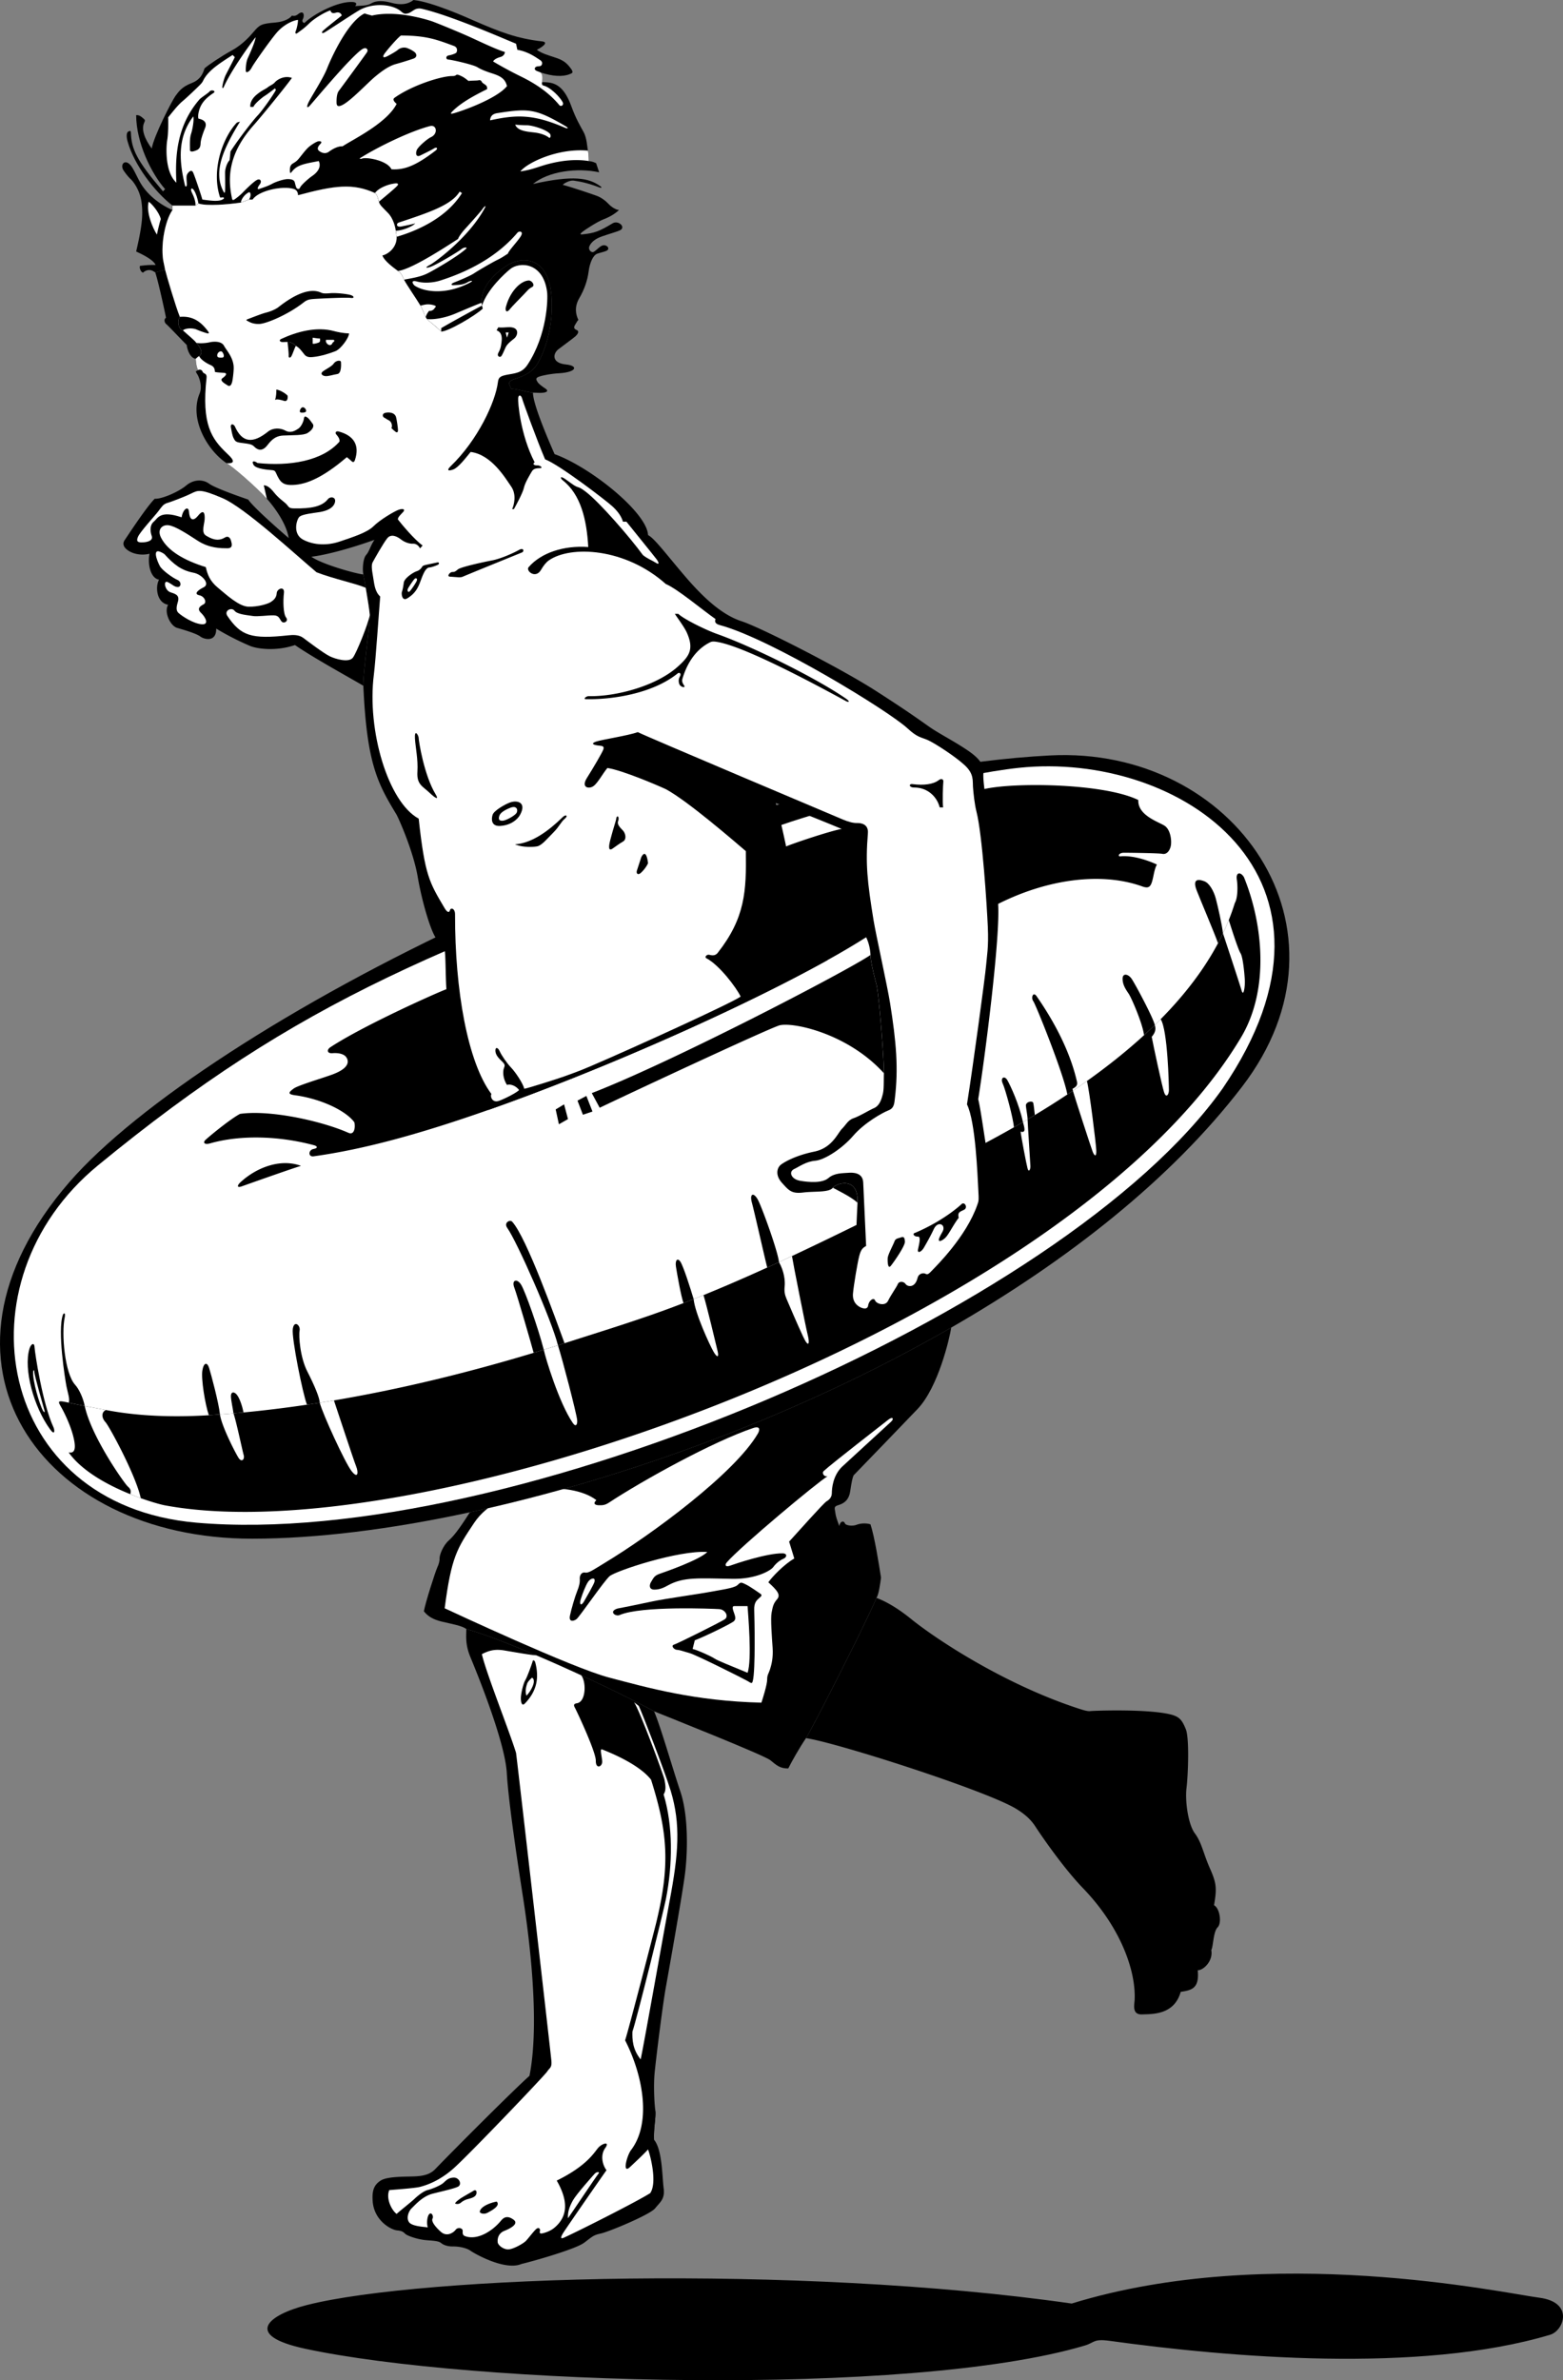 <svg xmlns="http://www.w3.org/2000/svg" width="284.075" height="432.399"><rect width="100%" height="100%" fill="#808080" stroke="none"/><path d="M55.796 418.738c-6.941 1.754-11.757 5.477-.36 7.938 30.099 6.496 109.915 8.906 141.74-.578 1.784-.532 1.511-1.258 4.503-.848 21.559 2.973 56.336 6 80.078-1.113 2.446-.735 4.403-5.899-2.004-6.727-6.402-.828-48.886-10.047-84.976 1.063-49.922-7.16-118.113-5.016-138.98.265M84.75 295.941c3.015.825 7.675 2.625 12.703 4.77 2.687 1.144 5.48 2.39 8.183 3.637 5.207 2.398 10.086 4.808 13.246 6.539 1.961.8 20.012 7.96 21.14 8.89 1.13.93 1.747 1.5 3.24 1.489.636-1.266 2.054-3.786 3.226-5.504.968-1.403 10.863-20.848 12.816-25.48.43-.704.664-2.509.82-3.68-.39-2.512-1.171-7.461-1.918-9.692-.902-.27-1.921-.16-2.55.102-.625.258-1.946.168-2.11-.297-.164-.465-.824-.473-1.004.512-.414-1.133-.648-1.762-.726-2.465-.078-.707-.352-1.055.492-1.313.84-.258 1.945-.722 2.215-2.527.27-1.809.41-2.422.613-2.899 1.778-1.808 10.211-10.582 11.61-12.035 3.793-3.949 5.847-12.902 6.144-14.816-27.672 15.933-59.437 27.508-87.492 33.558-1.168 1.833-2.629 4.07-3.781 5.07-1.153.997-1.739 2.766-1.72 3.255.016.488-.108 1.035-.437 1.742-.328.707-2.152 6.355-2.418 7.922.758.937 1.641 1.476 3.278 1.875 1.633.394 3.699.734 4.43 1.347"/><path fill="#fff" d="M80.82 292.168c1.32.613 23.168 10.82 29.828 12.57 7.074 1.86 15.605 4.285 27.738 4.575.254-.758 1.05-3.313 1.047-4.192-.008-.879.273-1.074.523-1.879.254-.804.598-2.062.465-3.941-.132-1.88-.39-5.297-.183-6.332.207-1.035.285-1.633.992-2.434.707-.8.047-1.61-1.586-3.086.645-.93 2.836-3.254 4.719-4.324l-.942-3.066c1.414-1.536 6.278-7.024 6.825-7.336.55-.317.94-.785.94-1.493 0-.703.15-3.222 1.954-4.863 1.813-1.64 8.164-7.523 8.79-8.07.624-.55.312-1.02-.47-.395-.785.63-10.523 8.164-11.75 9.336-.406.387.098 1.11.707.946-1.66.93-15.851 12.77-18.324 15.648-.387.453-.289.914.621.59.91-.332 6.711-2.29 9.535-2.234.864.015.813.703.133.988-.68.289-1.347.832-1.836 1.5-.492.672-3.207 2.207-7.375 2.144-6.191-.093-8.918-.379-11.746 1.176-.738.406-1.441.766-2.46.781-1.02.02-1-.84-.614-1.422.39-.585.469-1.085 1.555-1.457 1.082-.37 7.187-2.496 8.648-3.953-5.2-.363-16.7 3.446-17.773 4.403-1.07.957-5.477 7.41-6.004 7.797-.524.39-1.442.566-1.188-.645.254-1.21.934-3.523 1.309-4.437.375-.91.523-1.602.473-2.227-.051-.629.335-1.29.964-1.156.63.136 1.43-.457 3.344-1.614 8.813-5.308 23.867-16.441 28.05-23.617.427-.73.43-1.449-.855-1.02-7.293 2.45-20.043 9.497-26.207 13.551-.8.528-1.316.47-1.82.47s-1.234-.192-.46-.93c-4.598-3.57-17.493-2.934-22.208 4.128-3.14 4.704-4.144 6.188-5.36 15.52"/><path fill="#fff" d="M108.039 287.387c-.13.488-1.61 3.058-1.934 3.605-.473.781-.863.547-.55-.472.316-1.02.901-2.547 1.355-3.196.449-.644 1.379-.875 1.129.063"/><path d="M112.218 292.219c.707-.125 3.95-.781 6.29-1.285 2.34-.508 8.671-1.383 10.394-1.72 1.726-.335 4.472-.679 5.09-1.222.62-.543.578-.633 1.492-.191.918.441 2.312 1.465 2.668 1.695.488.317.183.496-.23.867-.41.375-.891.785-.844 2.117.046 1.332.261 10.98-.262 12.903-.133.582-.348.351-.945 0-.598-.36-9.34-4.742-10.497-5.059-1.16-.316-1.761-.582-2.324-.605-.558-.024-1.168-.766-.55-.946.617-.175 8.378-4.058 9.203-4.59.824-.527.117-1.788-.98-1.863-1.099-.074-14.192-.625-18.114 1.078-.754.329-2.035-.66-.39-1.18"/><path fill="#fff" d="M135.87 291.773c.086 1.332.836 9.797 0 12.114-3.265-1.371-5.386-2.172-6.011-2.594-.625-.422-3.328-1.629-3.977-1.73l.395-1.575c2.094-.804 6.726-3.097 7.113-3.48.39-.38.242-.785.121-1.211-.12-.426-.664-1.524-.078-1.524h2.438"/><path d="M164.808 255.504c2.629-2.633 4.36-6.926 4.809-11.414.058-.606-.707-.707-.899.258-.191.96-3.613 9.867-4.148 10.48-.531.61-.34 1.059.238.676M12.605 214.758c-28.332 32.629-5.281 64.793 33.246 64.77 11.46-.005 25.004-1.657 39.547-4.798 28.055-6.05 59.82-17.625 87.492-33.558 21.2-12.207 39.992-26.973 52.871-43.774 21.985-28.671-1.41-61.898-34.91-60.16-64.379 3.348-153.762 49.325-178.246 77.52"/><path fill="#fff" d="M222.222 197.723c26.313-38.504-7.871-61.309-37.047-58.235-11.246 1.184-33.351 6.969-43.25 10.41-61.91 21.516-87.41 31.688-124.117 61.809-25.707 21.098-18.527 61.715 17.848 64.906 56.695 4.973 157.86-38.363 186.566-78.89"/><path d="m42.437 256.758 1.82-.164c-.242-1.258-.742-2.676-1.242-3.258-.5-.586-1.086-.5-1.043.375.043.875.383 2.305.465 3.047M6.28 244.746c.067 1.078 1.45 10.274 3.434 14.531.25.535.282 1.618-.62.371-2.977-4.097-4.829-10.93-3.75-14.597.257-.887.878-1.301.937-.305"/><path fill="#fff" d="M6.027 249.148c-.133 1.676 1.168 6.032 1.789 7.137.176.313.402.41.25-.113-.152-.527-1.805-6.3-1.824-6.902-.02-.602-.176-.301-.215-.122"/><path d="M226.078 159.336c3.367 8.21 4.793 20.242-.528 29.14-30.949 51.774-147.949 93.899-195.62 84.985-.54-.098-2.204-.531-4.349-1.297a48.144 48.144 0 0 1-1.91-.726c-3.953-1.594-8.718-4.122-11.195-7.583 1.375.27 1.3-1.214.777-3.16-.527-1.945-1.562-4.082-2.172-5.14-.605-1.055-.609-1.184 1.395-.743.918.2 1.895.399 2.922.598 1.21.238 2.496.48 3.84.738 2.488.477 8.816 1.567 18.718.946.672-.043 1.348-.09 2.024-.14a178.21 178.21 0 0 0 2.457-.196l1.82-.164c3.805-.364 7.653-.836 11.532-1.41.773-.114 1.542-.235 2.32-.356.86-.137 1.722-.277 2.582-.422 11.957-2.023 24.164-4.98 36.3-8.644l1.84-.563c.86-.265 1.72-.535 2.575-.804.398-.125.8-.254 1.199-.383 7.21-2.313 14.566-4.547 21.625-7.29.613-.238 1.226-.48 1.84-.722.597-.238 1.195-.48 1.793-.723a310.385 310.385 0 0 0 11.578-5.011l2.137-.98c.789-.368 1.578-.735 2.363-1.106a740.18 740.18 0 0 0 11.285-5.43c8.324-4.074 16.398-11.14 23.898-15.125a205.37 205.37 0 0 0 5.153-2.832 205.13 205.13 0 0 0 2.484-1.441 84.3 84.3 0 0 0 1.32-.79 158.381 158.381 0 0 0 5.903-3.726 144.677 144.677 0 0 0 3.566-2.453c3.883-2.762 7.332-5.535 10.38-8.324a99.72 99.72 0 0 0 1.952-1.848c.364-.352.715-.703 1.067-1.059 4.53-4.586 7.976-9.195 10.425-13.804.317-.598.618-1.196.899-1.793a43.18 43.18 0 0 0 1.058-2.414 38.836 38.836 0 0 0 1.094-3.086c.551-.93.555-3.059.364-4.305-.188-1.25.636-1.453 1.289-.414"/><path fill="#fff" d="M222.273 169.555a43.18 43.18 0 0 0 1.058-2.414c.364 1.156 1.668 5.296 2.13 6.023.464.73.734 3.879.788 4.91.055 1.035-.218 3.153-.597 1.848-.38-1.305-3.063-9.434-3.38-10.367"/><path d="M221.374 171.348c.317-.598.618-1.196.899-1.793-.152-1.477-.926-4.903-1.3-6.313-.376-1.41-1.184-2.797-2.056-3.137-.87-.34-2.324-.683-1.421 1.657.66 1.699 3.238 7.746 3.878 9.586"/><path fill="#fff" d="M209.882 186.21c.364-.35.715-.702 1.067-1.058 1.285 1.942 1.5 12.047 1.5 12.918 0 .703-.477 1.575-.887.325-.406-1.247-1.938-8.454-2.238-10.04.465-.554.87-1.18.558-2.144"/><path d="M207.93 188.059a99.72 99.72 0 0 0 1.952-1.848c-.258-1.29-3.613-7.547-4.218-8.41-.602-.867-1.633-1.082-1.633.004s.57 1.93 1.097 2.703c.532.773 2.57 5.527 2.801 7.55"/><path fill="#fff" d="M194.996 198.156c.87-.59 1.722-1.183 2.554-1.773.45 1.683 1.645 11.3 1.7 12.605.05 1.305-.364 1-.657.242-.293-.761-3.125-9.464-3.597-11.074"/><path d="M194.996 198.156c-.336.227-.672.453-1.012.68-.602-3.594-5.735-16.356-6.184-16.953-.449-.602-.05-1.848.61-.895 4.093 5.89 6.238 11.024 7.21 15.016.18.758.415 1.238-.687 1.789l.063.363m-8.235 5.196a84.3 84.3 0 0 0 1.32-.79c-.078-.69-.187-1.777-.296-2.21-.11-.438-1.399-.22-1.325.543.075.757.309 1.93.301 2.457"/><path fill="#fff" d="M185.496 205.578c.101.938 1.039 5.856 1.257 6.668.215.817.543.219.524-.379-.02-.597-.469-7.332-.516-8.515-.277.164-.558.328-.84.492.18.746.707 2.074-.425 1.734"/><path d="M185.921 203.844c-.543.316-1.09.633-1.644.949-.078-1.508-1.54-6.898-2.031-7.953-.493-1.055.324-1.543.867-.563.543.977 2.086 4.22 2.808 7.567"/><path fill="#fff" d="M15.398 255.41c1.21.238 2.496.48 3.84.738-.887.438-.742 1.485-.067 2.207.68.73 5.559 9.727 6.41 13.81a48.144 48.144 0 0 1-1.91-.728c.18-.523.102-.925-.441-1.39-.547-.461-6.621-8.973-7.832-14.637m24.582 1.543a178.21 178.21 0 0 0 2.457-.195c.5 1.406 1.617 6.781 1.848 7.555.23.773-.348 1.437-.934.523-.586-.922-3.078-5.762-3.371-7.883"/><path d="M15.398 255.41c-1.027-.2-2.004-.398-2.922-.598.293-.562-.176-1.828-.402-2.988-.223-1.16-1.688-10.152-.621-13.031.23-.379.468-.219.308.535-.617 2.902-.004 10.176 1.899 12.25.691.758 1.445 2.336 1.738 3.832m24.582 1.543c-.676.05-1.352.098-2.024.14-.687-2.007-1.421-6.609-1.18-8.1.243-1.493.872-1.595 1.223-.5.352 1.093 1.774 6.413 1.98 8.46"/><path fill="#fff" d="M58.109 254.828c.86-.137 1.722-.277 2.582-.422.66 1.93 3.555 10.781 4.023 11.938.473 1.156.352 2.418-.84.87-1.187-1.55-5.175-10.226-5.765-12.386"/><path d="M58.109 254.828c-.778.121-1.547.242-2.32.356-.774-2.02-2.797-12.051-2.575-13.743.223-1.691 1.426-.68 1.239.274-.188.95.078 4.851 1.406 7.441 1.328 2.594 2.254 4.832 2.25 5.672m43.297-10.433c.398-.125.8-.254 1.199-.383-1.606-4.36-6.906-19.235-9.52-22.075-.398-.437-1.578.172-.886 1.141 1.738 2.422 8.093 16.793 9.207 21.317m-4.414 1.367 1.84-.563c-1.067-4.113-3.317-10.418-4.067-11.726-.75-1.309-1.84-.989-1.293.437.543 1.426 3.078 10.192 3.52 11.852"/><path fill="#fff" d="M98.831 245.2c.86-.266 1.72-.536 2.575-.805.86 2.69 3.37 12.355 3.492 13.566.074.762-.203 1.406-.797.539-2.5-3.664-4.953-11.77-5.27-13.3m27.239-9.2c.597-.238 1.195-.48 1.793-.723.597 1.953 2.324 9.137 2.574 10.223.25 1.086-.074 1.219-.746.066-.676-1.152-3.402-7.066-3.621-9.566"/><path d="M124.23 236.723c.613-.239 1.226-.48 1.84-.723-.551-1.836-1.88-6.04-2.422-6.813-.547-.773-.961-.187-.797.899.164 1.078.926 5.445 1.379 6.637"/><path fill="#fff" d="M141.578 229.285c.789-.367 1.578-.734 2.363-1.105.176 1.183 2.48 12.84 2.863 14.332.383 1.488.215 2.574-.867.238-1.086-2.336-2.48-5.602-2.984-6.79-.309-.73-.442-1.335-.34-2.28.097-.942-.063-2.696-1.035-4.395"/><path d="M141.578 229.285c-.711.328-1.422.652-2.137.98-.59-2.35-2.317-10.062-2.785-11.788-.469-1.727.367-1.903 1.113-.48.746 1.417 3.617 9.32 3.809 11.288m-97.684-13.75c1.02-.37 9.254-3.281 10.812-3.742-3.695-1.367-8.05.258-11 2.98-.605.563-.687 1.047.188.762m-5.797-7.801c5.828-1.675 12.953-1.312 19.016.325.426.117.847.476-.125.668-.973.187-1 1.472 0 1.336 9.398-1.305 19.652-4.172 31.777-8.43 20.297-7.137 45.68-18.328 61.668-27.235a139.888 139.888 0 0 0 6.984-4.128c1.329-.848 20.457-4.282 23.989-6.06 9.164-4.605 18.945-5.796 26.207-3.175 1.062.383 1.465.133 1.77-.87.308-1.005.386-2.22.886-3.11-1.754-.805-4.379-1.684-6.605-1.493-.563.102-.399-.648.601-.648s6.324.063 6.996.2c.676.136 1.238-.368 1.496-1.282.258-.918.04-3.133-1.14-3.855-1.18-.727-4.86-1.887-4.73-4.641-6.122-3-22.075-3.242-27.763-2.043-3.359.707-23.925 6.836-26.265 7.312-2.344.48-8.082 2.407-9.754 3.067-1.668.664-59.856 25.238-61.973 26.031-2.117.797-15.281 6.711-21.086 10.543-.68.445-.629 1.16.38 1.082 1.01-.078 1.777.094 2.269.469.144.11 1.965 1.836-2.297 3.406-1.711.633-6.262 1.977-7.027 2.555-.77.578-1.282 1.004.226 1.207 4.582.617 9.149 2.71 10.785 4.883.219.566.16 2.488-1.058 1.945-4.72-2.098-14.149-4.23-19.703-3.438-1.856.98-5.852 4.301-6.313 4.766-.457.465-.133.852.79.613m62.898-6.187 1.527-.922.71 2.676-1.652.941-.585-2.695m3.964-1.597 1.614-.856 1.109 2.836-1.738.582-.985-2.563"/><path d="m107.558 198.578 1.434 2.66c5.03-2.414 29.547-13.87 32.543-14.925 2.16-.766 12.421 1.265 19.109 8.648.047-2.07-.86-14.238-1.36-16.152-.503-1.91-1.05-4.196-1.078-5.317-4.253 2.903-35.937 19.399-50.648 25.086m-41.523-74.004c-.09-1.988 1.254-11.574 1.175-12.82-.047-.777-.421-3.106-.742-4.973a130.477 130.477 0 0 0-.433-2.418c-1.606-.191-7.633-1.906-9.442-3.226-1.804-1.317-10.117-8.403-11.48-10.38-1.672-.577-6.02-2.097-7.114-2.894-1.09-.793-2.765-.836-4.18.352-1.417 1.187-4.527 2.496-5.695 2.387-1.476 1.445-4.96 6.777-5.472 7.53-.512.755-.082 1.497.945 2.06 1.031.562 2.41.699 3.586.398-.379 1.719.106 4.45 1.73 4.715-.71 1.199-.496 4.195 1.649 4.562-.805 1.301.375 3.844 1.648 4.203 1.278.364 3.52 1.035 4.188 1.555.668.52 2.945 1.129 2.894-1.434 2.438 1.489 4.993 2.672 6.204 3.168 1.21.496 4.597 1.016 8.113-.175 3.203 2.226 9.832 5.87 12.426 7.39m70.781 19.821 1.34.578c.687 1.914 2.996 11.078 2.976 12.265-.02 1.188.367 2.035.961 2.895.598.86 6.145 12.758 6.281 13.515h-.785c-1.347-2.695-5.195-10.96-6.281-12.152-1.082-1.195-.89-2.098-1.281-3.766-.395-1.671-2.48-11.488-3.211-13.335M26.992 49.07c-.211.004-.672.14-.91.399-.243.258-.856-.649-.63-1.18.614-.039 1.153-.176 2.833-.156-.477-1.043-2.743-2.07-3.54-2.442 1.153-4.89 1.258-6.87.97-8.992-.286-2.125-1.45-3.68-1.938-4.133-.485-.449-.965-1.082-1.309-1.586-.683-1.011.133-2.09 1.13-1.109.562.55 1.112 1.86 1.753 3.05 1.676 3.11 4.855 4.77 6 5.224-1.434 2.027-2.262 6.847-1.586 9.667.149.626.16.844.238 1.188l-1.789.492c-.304-.215-.726-.488-1.222-.422"/><path fill="#fff" d="M29.226 39.797c-.187.504-.574 2.133-.707 2.828-.8-1.258-2-4.121-1.496-5.977.508.29 1.902 1.907 2.203 3.149"/><path d="m45.273 36.254-1.496.55c-2.176.321-6.242.684-7.707.16l-.551.391h-4.168c-3.332-2.597-6.973-7.433-8.156-11.64-.274-.969-.196-1.66.125-1.82.316-.165.457-.16.469.195.093 3.039 1.085 5.11 5.832 10.672l.39-.395c-2.504-2.844-5.246-8.406-5.265-13.445.574-.063.98.312 1.312.601.332.29.336.34.156.735-.617 1.336.18 3.11 1.36 4.719.406-2.309 3.695-8.715 4.32-9.555.625-.844 1.21-1.668 2.922-2.324 1.71-.66 2.07-1.82 2.355-2.672.707-.64 3-2.184 5.016-3.293 2.02-1.11 3.39-2.742 3.91-3.356 1.102-1.289 1.395-1.472 3.965-1.687 1.766-.149 2.723-.844 2.992-1.258.629.219 1.035-.203 1.324-.414.993-.578.914.652.653 1.078-.258.426.156.703.304.672 1.711-1.664 6.145-3.984 8.786-3.8.777.054.71.44.418.734.875-.063 2.19-.028 2.87-.45 1.06-.656 2.473-.48 3.637-.164 1.887.516 3.149.27 4.11-.488 3.402.355 9.672 3.176 10.851 3.691 4.809 2.098 7.852 3.297 12.524 3.832 1.27.149.004 1.055-.961 1.524.945.71 2.199 1.015 3.61 1.5 1.41.484 1.98 1.105 2.581 1.918.602.812.14.847-.246 1.012-1.187.492-3.09.425-5.3-.329.527.403.355 1.438.296 1.793 2.262-.093 3.953.57 5.348 4.414.765 2.118 1.597 3.536 2.207 4.633.605 1.098.664 2.82.781 3.38.121.558.129 1.206.16 1.886.633.113.711.101 1.336.394l.551 1.653c-3.992-.867-9.188-.2-12.031 2.125 7.43-1.668 10.14-1.067 12.164.34.398.273.387.468-.13.27-2.308-.903-3.898-1.114-4.644-1.224-.742-.105-1.87.57-1.964.77 1.812.48 5.289 1.672 6.167 1.992.88.32 1.7.988 2.192 1.52.488.535 1.379 1.058 1.863 1.05-.61.59-1.543 1.208-2.746 1.669-1.2.457-3.375 1.886-3.855 2.265-.48.383-.555.547-.098.504 2.191-.219 3.066-.523 5.516-2.004 1.078-.648 2.515.738 1.324 1.274-.614.277-1.965.648-3.192 1.074-1.222.426-1.918.984-2.285 1.691-.37.711.227 1.235.582 1.184.36-.055.914-.727 1.465-1.074.777-.497 1.645.218 1.219.687-.246.27-1.098.402-1.875.668-.778.266-1.38 1.645-1.59 3.27-.211 1.625-.777 3.25-1.7 4.832-.921 1.586-.632 2.972-.156 3.933-.234.223-.226.313-.496.723-.265.414-.507.824.141 1.094.648.265.16.84-.176 1.16-.34.316-2.804 2.105-3.152 2.394-.996.836-1.137 2.465 1.402 2.723 2.36.234 1.953 1.41-1.234 1.598-1.52.09-2.965.37-3.676.632-.707.262-.422.621-.234.946.187.328.765.77 1.43 1.207.66.433.187.66-.274.73-.461.07-.742.07-1.988.008-1.012-.082-3.012-.707-4.012-.707-.125-.75-.875-1.25.625-1.75s3.207-1.09 4.25-2.875c1.75-3 2.875-7.75 2.5-12.25-.652-7.848-6.004-6.914-8.125-5.5-1.36.906-4.746 3.371-4.547 6.746.012.168.027.34.059.512.03.183.074.375.125.566-1.387 1.301-6.274 4.16-7.547 4.168-.777-.805-2.23-1.883-2.598-2.281-.367-.399-.617-1.477-1.18-2.438-.562-.96-2.601-3.914-2.988-4.718-.386-.805-.379-1.028-1.101-1.575-.723-.543-2.5-1.804-2.832-2.828.859-.152 2.648-1.3 2.597-3.382-.05-.333-.078-.622-.16-1.102-.078-.48-.355-2.14-1.437-3.246-1.078-1.11-1.489-1.438-1.63-2.024-.136-.586-.402-1.433-.706-1.574-4.051-1.836-7.367-1.387-14 .395.008-.407-.149-.95-.79-1.145-1.992-.617-6.343.285-7.468 1.93h-.625"/><path fill="#fff" d="m45.273 36.254-1.496.55c.05-.566.512-1.179.953-1.546.445-.371.684-.446.773-.133.09.313.036.625-.23 1.129m-9.754 1.101.55-.39c-.136-.844-.456-1.86-.831-2.418-.375-.559-.73-.281-.364.437.372.72.727 1.743.645 2.371"/><path fill="#fff" d="M32.058 33.188c-.234-4.618-.02-10.22 4.168-15.094.336-.39 1.531-1.094 1.875-1.485.344-.39 1.234-.082.719.266-1.438.969-2.36 1.906-2.711 3.504-.102.465-.137.875-.04 1.172.47.105 1.727.394 1.208 1.687-.52 1.293-.797 2.23-.817 2.793-.015.563-.16 1.02-.726 1.258-.57.242-1.227.43-1.211-.102.016-.53-.09-1.964.195-2.843.29-.875.59-2.657.406-3.188-2.66 3.547-2.742 7.528-1.496 12.543.067.27.32.278.325-.195.003-.473-.125-1.348.011-1.719.133-.375.797-1.16 1.125-.46.332.698 1.52 4.28 1.688 4.929 1.48.2 3.129.445 3.832-.117.21-.168.055-.309-.195-.282-.25.024-.2.055-.415.008-1.71-5.144.657-11.117 3.07-13.605l.552-.16c-3.114 5.058-4.864 9.12-3.036 12.637.114.218.313.64.336-.344.024-.985-.011-2.36-.011-3.047.004-.688.328-1.738.82-2.246.027-.317.133-1.14.16-1.57 1.367-2.153 4.156-5.743 4.934-6.54.777-.8 2.855-3.726 3.316-4.64l-.152-.305c-.504.406-1.54 1.184-1.883 1.383-.348.2-1.871 1.426-2.047 2h-.55c-.094-.488.128-1.387 1.128-2.219.996-.832 1.543-.96 2.035-1.351.493-.387.914-.461 1.313-.926.398-.461 1.715-1.274 3.07-.774-.984 1.407-5.57 7.043-6.933 8.567-4.309 4.828-4.887 9.113-3.95 13.34.055.25.145.36.41.191.266-.168.977-.7 1.508-1.246.532-.55 1.985-2 2.61-2.316.62-.317.933.25.539.77-.395.515-.528.898-.239.905.946-.336 1.72-.566 2.442-.968.723-.399 2.223-.891 2.941-.864.719.028 1.082.176 1.2.618.113.44.234 1.039.44 1.117.204.074.345.16.54-.242.195-.403 1.402-1.528 2.203-2.075.805-.547 1.719-1.535 1.168-2.695-2.418.477-3.879.637-4.86 1.902-.19.246-.367.446-.382-.039-.012-.48-.035-1.074.523-1.41.559-.332.758-.492 1.09-.883.332-.386 1.16-1.515 1.711-2.023.555-.508 1.55-1.13 1.93-1.149.383-.02.636.13.297.48-.34.349-.77.9-.22 1.302.548.406 1.18.547 1.77.117.59-.43 1.559-1.016 2.465-.973 1.875-1.238 8.063-4.207 9.832-7.707-.332-.281-.836-.785-.394-1.101 3.187-2.274 8.472-3.938 10.437-3.957.313-.004.535.004.75-.172.219-.176.532-.02 1 .199.469.219.867.539 1.262.863.645-.082 1.613-.05 1.863-.129.25-.078.485.09.555.285.07.2.484.407.7.586.214.176.312.391.265.75-2.375 1.176-4.61 2.395-6.137 3.871-.508.493-.726.754.242.465 2.606-.78 7.903-2.87 9.512-4.886-.309-1.305-1.121-1.809-2.656-2.301-.793-.254-1.89-.625-2.7-1.125-.812-.504-4.82-1.387-5.3-1.399-.48-.011-.508-.66.066-.757a4.521 4.521 0 0 0 1.285-.418c.23-.118.492-.996-.347-1.305-3.141-1.156-4.953-1.875-9.618-1.895-.742.52-2.886 3.067-3.113 3.496-.222.43-.058.563.406.372.465-.192 1.88-1.008 2.157-1.27.277-.266 1.03-.582 1.761-.281.735.297 1.246.629 1.43.867.18.242.328.781-.402 1.027-.73.246-1.875.618-3.227.993-1.347.378-2.785 1.503-3.707 2.269-1.406 1.168-4.437 4.434-6.008 5.18-.507.242-.972.332-1-.399-.02-.734.04-1.715.407-2.191.367-.48 4.878-6.613 5.136-7.04.262-.425-.101-1.01-.851-.55-2.012 1.234-9.235 9.98-9.645 10.367-.41.387-.594.184-.039-.89.559-1.075 2.578-4.211 3.266-5.961.687-1.75 3.71-8.496 6.824-10 .394.156.969.289 1.336.394 2.973-.699 6.969-.191 10.652.95.813.25 5.352 2.124 7.266 3 1.914.874 4.781 2.25 6.226 2.656.04.28-.218.757-.777.91-.559.152-1.164.426-1.348.82a72.45 72.45 0 0 0 4.926 2.668c2.813 1.363 5.211 2.977 7.117 5.27.278.332.903.004.575-.582-.598-1.07-2.27-2.653-3.36-2.946-.37-.086-.426-.277-.37-.636.058-.356.23-1.391-.298-1.793-.394-.18-.66-.207-.902-.414-.242-.204-.086-.567.258-.649.343-.086.672 0 .836-.23.164-.23.261-.641-.301-.985-.567-.34-1.988-1.468-4.074-1.824l-.239-1.105c-2.816-1.16-12.129-5.223-17.16-6.348a1.76 1.76 0 0 0-1.336.2c-.414.237-.847.589-1.226.648-.375.058-.57.16-1.145-.344-1.535-1.344-4.883-1.606-7.34-.395-.922.453-6.347 4.094-6.699 4.242-.348.149-.55-.008-.14-.394.406-.39 2.855-2.324 3.355-2.719 0-.27-.402-.715-.996-.539-.598.176-.906.106-1.05-.406-.86.238-2.903 1.418-3.88 2.39-.98.973-1.726 1.415-2.043 1.676-.312.266-.574.172-.383-.297.196-.468.434-1.546.407-2.039-.899.07-2.575.864-3.785 2.23-1.208 1.372-4.243 5.727-4.54 6.286-.293.555-.527.797-.753.91-.227.113-.403.145-.41-.262-.005-.406.03-1.5.386-2.265.36-.766 1.402-3.113 1.395-3.75-.754.922-4.473 6.047-5.774 9.031-.117.262-.312.297-.265-.078.046-.371.277-1.438.675-2.219.399-.785 1.383-2.644 1.59-3.117l-.394-.395c-2.758 1.75-4.325 2.848-5.22 4.391-.179.309-.171.473-.66.984-.488.512-2.491 2.415-3.32 3.102-.824.691-1.992 2.223-2.52 2.848.04.906.028 3.03-.171 4.156-.195 1.125-.469 5.754 1.668 7.719"/><path fill="#fff" d="M65.484 28.703c3.355-2.11 9.156-4.894 12.676-5.8 1.214-.31 1.507 1.421.14 2.027-.57.254-2.34 1.718-2.574 2.39-.23.676-.047 1.282.664.926.711-.351 2.008-.976 2.496-1.285.492-.309.8 0 .262.41-3.527 2.703-5.637 3.54-8.004 3.379-.746-1.59-4.484-2.262-5.355-1.938-.208.079-.586.043-.305-.109m23.594-6.84c4.753-1.039 7.793-1.152 13.503 1.301.567.246.977.203.098-.309-5.34-3.113-6.566-3.203-12.332-2.296-.504.078-1.234.336-1.27 1.304m4.559.785c.55.04 1.285.11 2.16.11.88 0 3.567.754 4.211 1.62.11.282.07.884-.312.571-.383-.312-1.27-.707-2.438-.863-1.168-.156-3.144-.203-3.62-1.438m13.37 6.606c-.03-.68-.039-1.328-.16-1.887-5.45-.508-11.086 2.211-12.266 3.778 1.633-.262 2.301-.504 3.125-.758.825-.258 5.012-1.809 9.301-1.133m-38.851 5.82c.304.14.57.988.707 1.574.539-.472 3.383-2.765 3.46-3.066.09-.332-.284-.332-1.14-.156-.734.148-2.41.726-3.027 1.648m3.774 6.844c.081.48.109.77.16 1.102 1.949-.583 8.574-2.645 11.874-7.946l-.425-.262c-1.458 2.415-5.473 3.762-11.055 5.614-.488.16-.524.918.488.71 1.016-.202 1.742-.35 2.496-.554-.492.543-2.27 1.316-3.539 1.336m.395 7.312c.722.547.715.77 1.101 1.575 1.614-.305 2.996-.504 4.305-1.157 1.309-.648 5.73-3.238 7.02-4.503.226-.208-.336-.333-.961.167s-4.563 2.844-5.563 3.172c-1 .328-.902.055-.074-.37.824-.427 7.074-4.927 9.98-10.364.223-.414.031-.441-.437.219-.469.656-3.012 3.453-3.305 3.773-.289.32-1.043 1.27-1.133 1.668-1.343.84-8.27 5.492-10.933 5.82m7.706 1.73c6.606-2.105 11.087-5.226 14.016-8.687.297-.355 1.23-.296.551.73-.68 1.032-2.098 2.481-2.297 3.083-.574.352-1.023.7-1.894 1.121-.867.418-3.438 1.91-4.246 2.445-.809.536-3.024 1.426-3.633 1.668-.613.242-.613.532.011.48.625-.05 1.575.005 2.489-.554.472-.285 1.308-.375.25.168-4.2 2.164-8.055 1.652-9.848.52-.34-.215-.95-1.157.36-.793 1.312.359 2.988.218 4.242-.18m-2.438 6.999c.367.4 1.82 1.478 2.598 2.282v-.629c1.613-.972 6.89-3.843 7.422-4.105a4.675 4.675 0 0 1-.059-.512c-.5.145-4.246 1.746-4.918 2.024-2.05.84-4.066 1.074-5.043.94m-1.179-2.437c.453.778.703 1.625.976 2.137.008-.316.281-.789.598-1.191.207.047.558-.024.789-.23.23-.208.242-.337.37-.442.126-.11.06-.2-.155-.293-.22-.098-.953-.29-1.61-.184-.656.102-.797.196-.968.203"/><path d="M206.222 363.246c-.043.942-.543 2.781 1.371 2.703 1.918-.074 5.828.082 7-4.101 2.059-.297 3.414-.657 3.094-3.934.914.086 2.848-1.59 2.465-3.668.363-.582.344-3.312 1.148-4.113.801-.797.399-3.477-.648-4.016.535-3.117.445-4.008-.762-6.73-1.203-2.723-1.48-4.668-2.719-6.32-1.234-1.653-1.808-5.91-1.523-8.239.289-2.328.543-9.082-.129-10.703-.668-1.625-1.117-2.262-2.79-2.676-4.214-1.035-13.972-.676-14.55-.605-.578.07-1.433-.219-2.59-.602-13.238-4.406-25.402-12.406-30.07-16.187-2.156-1.746-4.34-3.078-6.215-3.774-1.953 4.633-11.848 24.078-12.816 25.48 5.363.739 32.949 9.575 38.258 12.872.82.512 2.332 1.484 3.402 3.133 1.07 1.644 5.066 7.492 8.676 11.238 6.925 7.183 9.625 15.07 9.398 20.242M94.78 411.281c1.735-.398 9.794-2.652 11.407-3.867 1.605-1.21 1.656-1.363 3.074-1.68 1.426-.32 8.863-3.39 9.809-4.562.945-1.172 1.812-1.684 1.547-3.676-.266-1.996-.235-6.992-1.75-8.785-.102-2.047.398-4.148.234-5.348-.164-1.199-.344-4.37-.129-6.703.215-2.324 1.438-12.25 2.035-15.582.594-3.328 2.883-16.172 3.446-20.332.562-4.16.687-10.883-.79-15.273-1.476-4.387-3.582-11.785-4.78-14.586-3.16-1.73-8.04-4.14-13.247-6.54a309.153 309.153 0 0 0-8.183-3.636c-5.028-2.145-9.688-3.945-12.704-4.77.016 1.223-.246 2.72.762 5.137 1.004 2.422 6.27 15.242 6.598 21 .328 5.758 2.336 18.656 2.87 22.082.536 3.426 3.458 21.84 1.255 32.945-2.719 2.395-13.547 13.23-17.149 16.965-.855.89-2 1.203-3.504 1.293-1.503.094-5.074-.054-6.367.754-1.293.809-1.605 1.906-1.484 3.727.238 3.59 3.363 5.242 4.445 5.34.856.078 1.114.265 1.477.625.363.355 2.27 1.035 3.86 1.156 1.589.12 2.241.176 2.667.52.422.35 1.164.632 2.168.617 1.004-.016 2.41.242 3.164.777s6.278 3.683 9.27 2.402"/><path fill="#fff" d="M97.453 300.71a311.608 311.608 0 0 1 8.183 3.638c.938 1.156.895 4.816-.781 5.074-.504.078-.672.27-.363.816.304.551 3.812 7.985 3.797 9.621-.024 1.641 1.246 1.094 1.16.07-.09-1.023-.477-2.335-.004-2.12.472.21 6.515 2.445 8.886 5.503 3.04 9.63 3.52 15.524.86 26.286-.207.832-4.817 18.714-5.578 21.058 3.382 6.602 4.757 15.125 1.074 19.942-.75.988-1.649 4.437-.2 3.09 1.45-1.352 2.641-2.489 3.294-3.211.406 1.023 1.718 6.027.394 7.941-2.66 1.668-13.047 6.89-15.488 7.996-.695.36-1.05.332-.188-.98.868-1.317 6.946-10.098 7.735-11.184-.719-.914-1.18-2.711-.239-4.02.942-1.316-.585-.84-1.28-.035-.7.805-2.024 3.246-7.528 5.942 1.91 3.332 2.273 6.332-.45 8.586-.636.527-1.472.84-2.054.976-.582.137-.64-.031-.547-.43.09-.394-.254-.777-.789-.234-.535.55-1.285 1.543-1.727 2.024-.433.48-2.37 1.585-3.28 1.578-.903-.012-1.813-.762-1.88-1.282-.07-.52.031-1.628 1.23-2.097 1.2-.469 2.645-1.309 1.634-2.031-1.012-.727-1.68-.52-2.262.187-1.55 1.883-4.207 3.559-6.406 2.86-.47-.15-.602-.344-.559-.954.043-.61-.918-.742-1.27-.261-.351.48-1.57 1.394-2.71.378-1.141-1.023-1.747-1.937-1.504-2.398.238-.453-.211-1.262-.614-.797-.398.469-.472 1.77-.25 2.39-.734-.093-2.859-.19-3.402-.933-.535-.738-.11-1.98.488-2.547.602-.566 1.946-2.172 3.813-2.64 1.867-.473 3.789-.887 4.578-1.262.789-.375.273-1.688-.762-1.656-1.027.03-1.414.562-1.93 1.004-.519.441-1.996 1.058-2.777 1.25-.781.191-1.824 1.035-2.43 1.613-.601.578-2.75 2.258-3.238 2.73-.902-.652-1.98-2.789-1.34-4.324 1.891-.156 4.797-.371 5.637-.598.84-.23 3.254-.894 5.965-3.27 2.71-2.374 16.672-16.983 17.105-17.679.434-.695.871-.633.758-1.957-.113-1.324-6.144-53.91-6.422-55.926-1.191-3.898-5.437-14.511-6.21-17.933 1.519-.793 2.62-.926 4.214-.652 1.594.273 4.969.859 5.656.859"/><path d="M96.773 301.926c-.156.496-.945 2.726-1.309 3.316-.363.594-.843 2.61-.8 3.414.043.805.261 1.293.726.817 2.266-2.332 2.598-4.79 1.895-7.461-.11-.407-.461-.578-.512-.086"/><path fill="#fff" d="M95.812 305.836c.203-.5.715-.883.812-1.008.102-.117.497.121.383.856-.117.73-.761 1.824-1.332 2.363-.285-.922-.031-1.672.137-2.211m13 89c-.363.375-4.992 7.332-5.578 8.144-.094-1.02.242-2.105.906-3.27.672-1.17 3.547-4.378 3.922-4.796.375-.414.957-.414.75-.078"/><path d="M85.992 398.031c-.297.18-2.086 1.188-2.375 1.406-.29.22-.778.54-.91.868.335.129.707.132 1.078-.172a3.13 3.13 0 0 1 1.238-.633c.516-.145 1.336-.316 1.531-.887.195-.57-.11-.933-.562-.582m4.288 1.922c-.769.11-2.945.77-3.085 1.856.058.277.75.53 1.449.152.7-.383 2.371-1.242 1.637-2.008"/><path fill="#fff" d="M116.445 374.117c.617-2.875 4.558-25.11 5.242-28.703 1.629-8.594 2.078-13.96.2-20.137-1.095-3.59-5.286-14.363-5.786-15.363l-.855-.672c.996 1.43 5.39 13.258 5.539 14.133.152.875.34 1.848-.172 2.61 1.718 5.722 1.664 12.66.41 19.042-.422 2.137-5.29 21.809-6.082 24.047-.043 1.364.015 3.242 1.504 5.043"/><path d="M118.867 388.71c-.102-2.046.398-4.147.234-5.347-.074 1.418-.285 2.602-.789 3.313-.211.293-.59.883-.926 1.203.403-.02 1.059-.008 1.48.832M155.851 218.5c.234-4.813-3.75-3.625-4.477-2.727.762.41 3.446 1.715 4.477 2.727"/><path d="m45.273 36.254-1.496.55c-2.176.321-6.242.684-7.707.16l-.551.391h-4.168v.79c-1.434 2.027-2.262 6.847-1.586 9.668.149.624.16.843.238 1.187l-1.789.492c.461 1.254 1.715 6.957 1.957 8.235-.382.21-.336.847.047 1.156.383.304 2.887 2.976 3.727 3.797.031.508.46 2.312 1.62 2.504.099 1.066.177 1.582.45 2.043-.414.273-.574.109-.184.722.395.613.985 2.246.442 3.555-1.887 4.523 1.3 10.207 4.906 12.648.797.348 5.399 4.297 7.317 6.45 1.918 2.148 3.851 5.199 4.011 7.546.157 2.352 2.707 3.13 4.086 2.989 1.383-.137 5.485-.93 11.465-3.067-.77 1.117-.922 2.09-1.5 2.727-.582.64-.719 2.613-.523 3.566.07.356.242 1.305.433 2.418.32 1.867.696 4.196.742 4.973.078 1.246-1.265 10.832-1.175 12.82.629 14.301 2.671 17.844 5.992 23.348.387.64 3.086 6.668 3.89 11.375.809 4.703 2.41 9.93 3.329 11.129.918 1.199 1.382 1.484 1.574 2.277.183.797.148 4.555.312 7 .407 6.11 2.719 14.422 7.633 21.93 20.297-7.137 45.68-18.328 61.668-27.235-.832-3.273-4.457-11.398-6.332-13.898-.5-3.625-2.113-11.227-3.117-14.613 3.742 1.238 13.617 5.363 14.742 5.863.25 3.5.512 14.535 1.691 18.52.434.855.758 2.101.79 3.222.027 1.121.574 3.406 1.078 5.317.5 1.914 1.406 14.082 1.359 16.152-.043 1.539.023 2.953-.2 3.809-.218.855-.55 2.066-1.57 2.523-1.023.457-2.632 1.46-3.703 1.832-1.07.375-1.34 1.129-2.144 1.938-.801.812-1.79 3.488-5.043 4.148-3.258.664-5.348 1.828-6.055 2.371-.703.543-1.078 1.887.172 3.277 1.25 1.391 1.75 2.04 3.875 1.778s4.668.039 5.398-.864c.727-.898 4.711-2.085 4.477 2.727-.25 5.125-.25 5.375-.125 6.75-1 2.75-2 8.625-1.75 10.875s3 3.625 4.25 1.875c.375-.5.75-.5 1 0 .695 1.395 3.594-.27 4.125-3.375.3-1.766.875-1.125 1.125-.375s3 .375 3-1 .75-.875 1-.5c4.375-3.375 9.375-8.625 10.5-13.625s.797-7.875.148-11.5c-.34-2.031-.898-6.137-1.335-7.945 1.312-8.18 4.046-29.754 3.617-35.47-.43-5.71-.805-13.085-1.555-15.96-.75-2.875-1.238-6.703-1.117-7.79.117-1.085-.219-2.312-2.676-4.01-2.457-1.7-5.285-3.114-7.059-4.345-1.773-1.23-3.773-2.73-10.023-6.73s-20.742-11.398-24.184-12.512c-3.441-1.113-6.765-4.074-10.164-8.031-3.402-3.957-5.668-7.047-6.847-7.625-.18-4.082-10.418-12.336-16.989-14.707-1.316-3-3.918-9.09-3.93-11.168-1.011-.082-3.011-.707-4.011-.707-.125-.75-.875-1.25.625-1.75s3.207-1.09 4.25-2.875c1.75-3 2.875-7.75 2.5-12.25-.652-7.848-6.004-6.914-8.125-5.5-1.36.906-4.746 3.371-4.547 6.746.012.168.027.34.059.512.03.183.074.375.125.566-1.387 1.301-6.274 4.16-7.547 4.168-.777-.805-2.23-1.883-2.598-2.281a1.607 1.607 0 0 1-.203-.3c-.273-.513-.523-1.36-.976-2.138-.563-.96-2.602-3.914-2.989-4.718-.386-.805-.379-1.028-1.101-1.575-.723-.542-2.5-1.804-2.832-2.828.859-.152 2.648-1.3 2.597-3.382-.05-.333-.078-.622-.16-1.102-.078-.48-.355-2.14-1.437-3.246-1.078-1.11-1.489-1.438-1.63-2.024-.136-.586-.402-1.433-.706-1.574-4.051-1.836-7.367-1.386-14 .395.008-.406-.149-.95-.79-1.145-1.992-.617-6.343.285-7.468 1.93h-.625"/><path fill="#fff" d="M36.226 64.727c-.187-.04-.238.109-.66.457.098 1.066.176 1.582.45 2.043.335-.164.69-.043.823.332.137.379.797.199.703 1.066-.941 8.5.93 11.098 3.664 13.703.633.606 2.18 1.973-.027 1.824.797.348 5.399 4.297 7.317 6.45l-.551-2.442c.469.027.992.211 1.887 1.336.894 1.129 1.984 1.758 2.343 2.227.364.465.422.625 1.297.636 3.055.051 5.043-.32 6.121-1.675.446-.559 1.582-.426 1.266.632-.32 1.059-1.598 1.512-2.692 1.7-1.097.187-3.3.37-3.793.914-.488.547-1.222 3.09.72 4.11 1.945 1.022 4.41 1.105 6.695.323 2.289-.777 4.941-1.61 6.097-2.765 1.153-1.16 3.801-2.73 4.59-3 .793-.27 1.219-.063.809.394-.414.453-1.047 1.008-.961 1.383.527.687 3.004 3.687 4.484 4.719l-.457.531c-.25-.5-.746-.898-1.312-.855-.563.043-1.477-.227-2.176-.782-.7-.55-1.762-1.05-2.45-.238-.687.812-2.43 3.926-2.683 4.398-.254.477-.164 1.286.074 2.63.234 1.347.293 2.656 1.297 3.593-.188 2.129-.809 11.465-1.152 14.191-1.286 10.125 2.597 23.165 8.148 26.157 1.125 10.37 1.953 11.61 4.723 16.277.406.692.816.914.957.367.136-.55.93-.363.926.762-.024 13.8 2.293 26.836 6.609 32.613-.274.512.21 1.668 1.375 1.246 1.164-.421 3.215-1.488 3.656-1.957-.492-.714-1.531-1.168-2.199-.941-.793-1.211-.766-2.523-.559-3.023.203-.5.211-.696-.293-1.192s-1.18-1.094-1.25-1.887c-.066-.796.422-.793.774-.011.347.777 1.316 2.183 2.082 2.98.765.797 2.14 2.82 2.39 3.84.833-.148 5.97-1.79 7.231-2.238 1.262-.45 2.7-.953 4.832-1.867 7.734-3.313 25.645-11.477 27.262-12.645-.762-1.605-3.887-5.77-6.293-7-.281-.23.156-.7.594-.59.437.11 1.058.246 1.53-.355 5-6.371 5.22-11.223 5.11-18.48-2.265-1.93-10.578-9.118-14.515-11.243-1.75-.812-7.989-3.465-10.649-3.86-.914 1.11-1.746 2.75-2.55 3.305-.801.555-2.29.282-1.173-1.488 1.122-1.77 2.809-4.644 2.997-5.207.187-.562-.192-.617-.75-.672-1.122-.105-1.583-.379-.602-.726.977-.352 5.914-1.102 7.602-1.727 1.437.75 36.277 15.45 37.292 15.883 1.02.43 1.895.652 2.583.633.687-.016 2.085.172 1.949 1.859-.453 5.621-.121 8.703 1.031 15.813.395 2.437 2.516 11.996 3.004 15.058 1.129 7.117 1.531 11.828.867 17.32-.11.903-.121 1.739-1.16 2.145-1.043.402-4.352 2.227-6.399 4.602-2.042 2.375-5.238 4.414-6.917 4.55-1.676.145-2.829 1.032-3.852 1.52-1.023.492-.523 1.84 1.102 2.12 1.625.282 4.03.466 5.14-.487 1.11-.953 2.574-.871 3.563-.957.988-.086 2.687-.028 2.77 1.754.081 1.78.476 10.12.53 11.53-.628.345-.949.653-1.257 1.845-.309 1.187-1.016 5.375-1.133 6.812-.113 1.438.652 2.059 1.082 2.34.43.285 1.547.734 1.676-.18.129-.91 1.011-1.547 1.257-.914.247.629 1.856 1.113 2.364.059.508-1.055 1.531-2.45 1.77-3.035.238-.582 1.097-.497 1.417-.008.32.488 1.696.8 2.172-1.102.223-.887 1.098-.957 1.461-.754.36.203.563.035 1.227-.664.66-.703 6.148-6.055 8.164-11.844.265-.761.304-.71.175-2.96-.125-2.25-.468-12.126-2.046-15.313 1.105-6.938 3.335-23.496 3.468-25.184.137-1.691.489-3.312.32-7.066-.163-3.754-.995-16.75-2.062-20.926-.34-1.316-.558-3.387-.637-4.512-.078-1.125.2-2.324-1.464-3.89-1.668-1.57-5.508-4.063-6.754-4.606-1.246-.547-1.84-.426-3.711-2.152-3.43-3.164-24.68-16.164-33.977-18.703-.5-.137-1.18-.348-.879-1.121-2.386-1.652-6.89-5.469-9.043-6.371-7.351-6.578-17.316-7.059-21.277-4.278-.441.309-.953.926-1.39 1.688-.989 1.746-2.84.187-2.262-.477 2.261-2.601 6.363-3.972 10.836-3.652-.278-4.953-1.352-9.54-4.637-12.117-.488-.383-.528-.914.465-.223.988.692 1.582 1.176 2.047 1.371.46.192.546.063 1.707.953 2.543 1.954 8.078 8.352 10.343 11.465.7.614 1.825 1.051 2.387 1.426.563.375.629.059.098-.66-.535-.715-4.727-5.867-5.477-6.82h-.629c-.242-.832-.789-1.754-1.922-2.793-1.132-1.04-9.582-7.528-12.23-8.536C97.6 80 95.07 73.062 94.898 72.406c-.172-.656-.645-.781-.719-.094-.078.688.387 6.672 2.996 11.68-.449.258-.136.586.426.547.563-.039 1.25.508.469.516-.781.008-1.156.164-1.406.586-.25.421-1.25 2.054-1.438 2.957-.187.902-1.46 3.254-1.824 3.89h-.317c.329-.738.856-2.625-.191-4.12-1.043-1.493-3.547-5.782-7.355-6.263-.938 1.145-2.243 2.844-3.153 3.18-.91.34-1.273.176-.472-.597 4.937-4.75 8.136-11.676 8.578-15.247.109-.878.386-1.12 1.734-1.375 1.352-.253 2.652-.3 3.637-1.789 3.613-5.464 3.722-12.023 3.574-13.214-.691-5.47-5.055-5.551-6.715-4.172-.996.797-4.16 3.683-5.11 6.617.032.183.075.375.126.566-1.387 1.301-6.274 4.16-7.547 4.168-.777-.804-2.23-1.883-2.598-2.281-.367-.398-.617-1.477-1.18-2.438-.562-.96-2.601-3.914-2.988-4.718-.386-.805-.379-1.028-1.101-1.575-.723-.542-2.5-1.804-2.832-2.828.859-.152 2.648-1.3 2.597-3.382-.05-.332-.078-.622-.16-1.102-.078-.48-.355-2.14-1.437-3.246-1.078-1.11-1.489-1.438-1.63-2.024-.136-.585-.402-1.433-.706-1.574-4.051-1.836-7.367-1.386-14 .395.008-.406-.149-.95-.79-1.145-1.992-.617-6.343.285-7.468 1.93h-.625l-1.496.55c-2.176.321-6.242.684-7.707.16l-.551.391h-4.168v.79c-1.434 2.027-2.262 6.847-1.586 9.668.149.625.16.843.238 1.187.278 1.129 1.957 6.824 2.684 8.566-.461.559-.375 2.196.55 2.442.927.867 2.137 1.816 2.438 2.277.426.426 1.426 1.664.551 2.442"/><path d="M111.96 148.96c-.175.614-1.125 3.645-1.23 4.532-.106.89.148.98.629.653.476-.333 1.195-.88 1.86-1.258.667-.38.484-1.27.183-1.77-.301-.496-1.356-1.16-1.055-1.965.317-.84-.308-1.277-.387-.191"/><path fill="#fff" d="M67.21 111.754c-.047-.777-.421-3.106-.742-4.973-1.781-.781-5.742-1.594-8.93-2.812-3.937-3.305-13.027-11.739-17.109-13.48-4.078-1.739-4.437-1.438-5.758-.798-1.32.645-3.652 1.5-4.32 1.696-.668.199-.98.699-1.574 1.488-.594.79-3.285 3.703-3.688 4.621-.406.918.004 1.063.84 1.031.84-.027 1.953-.3 1.645-1.164-.305-.863-.368-1.972.37-2.586.739-.613 1.126-2.148 5.06-.797.265-1.566 1.261-2.156 1.347-.984.082 1.168.582 1.996 1.664.668 1.086-1.328 1.23-.262 1.18.664-.055.93-.653 2.414.219 2.953.87.54 2.125 1.184 3.433.38.668-.411 1.012.093 1.145.585.136.492.414 1.363-.66 1.356-1.079-.008-3.247.035-5.399-1.372-2.156-1.41-4.09-2.628-5.25-2.804-1.164-.176-2.203.734-1.398 2.285 1.234 2.375 4.175 4.09 8.12 5.316.278 1.223.673 2.48 2.184 3.727 1.512 1.246 3.836 3.434 5.59 3.465 1.758.031 3.52-.508 4.055-.864.531-.355 1.012-.777 1.062-1.609.055-.832 1.477-1.34 1.309 0-.168 1.34-.137 3.774.39 4.43.52.66-.406 1.203-.816.722-.414-.484-.422-1.082-1.418-1.113-.996-.035-3.004.27-3.832.117-.828-.152-2.777-.254-3.305-.953-.523-.699-1.964-.039-1.285.961 2.45 3.621 4.34 4.235 11.09 3.504.758-.078 1.86-.152 2.684.465.824.621 3.722 2.809 4.812 3.34 1.09.531 3.516 1.207 4.223.242.703-.961 2.758-6.117 3.062-7.707"/><path fill="#fff" d="M29.863 100.645c1.687 1.843 3 2.96 5.332 3.406 1.488.285 3.074 2.02 1.824 2.637-1.25.617-1.75 1.253-.793 1.449.957.199 1.418 1.308.793 1.636-.621.325-1.313.774-.473 1.575.836.8 1.543 2.21.051 2.054-1.496-.152-3.46-1.425-4.144-2.039-.684-.613-.18-1.707-.079-2.203.227-1.074-.511-1.273-1.418-1.574-1.023-.336-1.34-2.274-.445-1.828.899.449 1.14.855 1.781.883.641.023.743-.961-.058-1.301-.801-.34-2.742-1.715-3.172-2.492-.434-.778-1.77-3.895.8-2.203"/><path d="M76.081 133.96c.008.685 1.012 6.907 3.083 10.321.601.989.152.922-1.083-.254-1.238-1.18-2.363-1.488-2.218-3.8.144-2.317-.348-4.387-.446-6.067-.097-1.676.543-.797.664-.2m26.165 14.505c-2.614 2.555-5.368 4.457-8.04 4.851-.804.122-.843-.004.047.286.895.289 2.512.312 3.371.152.86-.156 1.918-1.496 2.954-2.52 1.035-1.023 1.394-1.945 2.078-2.504.676-.562.18-.859-.41-.265m9.874 2.93-.16 1.335c.407-.261.801-.757.16-1.335m-21.206-1.352c1.937-.121 3.136-1.16 3.601-2.004 1.246-2.258-.469-2.738-1.816-2.258-.907.324-2.91 1.469-3.16 2.219-.25.75-.313 2.148 1.375 2.043"/><path fill="#fff" d="M91.351 149.102c.61-.028 2.203-.914 2.52-1.399.316-.48.109-1.433-1.082-.973-1.188.458-1.848.958-2.016 1.426-.168.469-.234.989.578.946"/><path d="m116.558 155.703-.793 2.426c-.168.52.14.957.738.414.598-.543 1.082-1.277 1.278-1.723-.117-1.007-.453-2.539-1.223-1.117m46.02 69.801c-.313.82-1.215 2.426-1.243 3.09-.03.668.036 2.011.567 1.367.531-.645 2.613-3.621 2.566-4.406-.05-.785-.238-.95-.734-.758-.496.187-.953.16-1.156.707m3.789-1.559c4.882-2.09 7.812-4.652 8.382-5.187.57-.54 1.2.62.493 1-.711.379-1.258.414-.993 1.472-1.027 1.305-1.851 3.157-2.55 3.739-.696.586-1.36.75-.934-.196.422-.945.824-1.246.684-1.867-.137-.62-1.145-.886-1.75.418-.61 1.305-1.352 2.59-1.782 3.336-.43.742-1.253 1.184-1.058.254.195-.93.57-2.312-.047-2.27-.617.047-1.137-.523-.445-.699m-59.911-96.933c4.56.11 12.06-.926 16.688-4.66.375-.301.672.046.48.43-.187.382-.32.644-.25 1.14.07.496.286.683.547.816.266.137.684.176.38-.27-.305-.445-.395-.761-.24-1.257 1.204-3.922 3.337-5.73 5.067-6.559.371-.18.891-.101 1.461.008 5.239.996 18.2 8 23.176 10.715.461.25.84.13 0-.449-5.512-3.813-17.125-9.512-23.426-11.75-2.172-.773-6.16-2.762-7.05-3.656h-.63c.344.582 1.692 2.336 2.172 3.406 1.325 2.969.493 4.254-1.597 6.14-3.95 3.575-11.297 5.5-16.227 5.403-.492-.008-1.05.527-.55.543m-22.379-22.231c.543-.258 10.39-4.254 10.8-4.422.41-.164.34-.957-.566-.445-.91.516-3.242 1.582-4.883 1.895-1.64.308-5.625 1.187-6.172 1.609-.547.422-.59.492-1.039.496-.453 0-1.062.797-.457.844.61.043 1.09.082 1.371.101.278.024.633.04.946-.078m-4.567-2.613c-.344.078-1.633.348-1.96.422-.329.078-.712.148-.825.37a1.749 1.749 0 0 1-1.012.821c-.574.18-2.21 1.235-2.324 2.055-.11.816-.23 1.394-.344 1.695-.11.305.008 1.75.97 1.172 2.226-1.34 2.21-3.086 3.093-4.754.21-.406.562-.847.902-.855.34-.008 1.2-.317 1.54-.477.34-.156.288-.488-.04-.449"/><path fill="#fff" d="M75.39 105.125c-.23.188-1.203 1.625-1.289 1.914-.086.297.082.711.414.336.336-.375 1.125-1.54 1.25-1.914.125-.375-.164-.5-.375-.336"/><path d="M46.796 84.113c5.739.61 11.785-.312 14.91-3.894.06-.508-.265-.93-.585-1.29-.27-.304-.098-.687.464-.534 2.758.742 3.805 2.52 2.93 5.156-.094.27-.25.547-.566.273-.317-.27-.461-.433-.907-.773-3.453 2.93-6.527 4.777-9.367 5.02-2.258.195-2.738-.407-3.52-2.169-.21-.48-.468-.468-.859-.507-.386-.04-2.773-.168-3.215-.95-.44-.78.16-.761.715-.332m-4.856-6.625c.083.446.243 1.535.49 2.051.245.524.417.73.991.844.575.11.977.12 1.418.203.446.086.95.121 1.36.547.41.422 1.277 1.078 2.289-.121.55-.653 1.258-1.809 2.976-1.89 1.723-.083 3.707.007 4.465-.474.758-.484 1.258-1.16.902-1.656-.355-.492-.695-.976-1.003-1.172-.313-.195-.528-.257-.586.211-.055.469-.461 1.477-1.032 1.848-.57.371-1.39.875-2.332.351-.941-.52-2.265-.542-3.187.196-2.66 2.133-4.64 2.105-6.004-.957-.172-.383-.738-.621-.746.02m8.285-6.708c.5.008 1.672.649 2.043 1.102.082.492-.066 1.117-.598.953-.53-.172-1.418-.414-1.683-.168.238-.707.234-1.398.238-1.887m4.492 3.379c-.168.192-.41.754-.004.79.41.034.926.01.926-.325 0-.336-.512-.934-.922-.465m17.219 1.492c.164.395.414 2.254.398 2.547-.011.29-.16.446-.418.258-.253-.187-.394-.312-.773-.676.246-.531-.05-1.219-.465-1.418-.414-.199-.531-.332-.848-.492-.316-.16-.378-.64.028-.816.406-.18 1.707-.29 2.078.597m-9.965-9.871c.031.406.11 2.047-.656 2.168-.774.121-1.7.45-2.227.375-.527-.074-.914-.433-.441-.82.473-.387 1.683-.942 2.016-1.469.335-.523 1.277-.7 1.308-.254m-10.844-4.215c2.774-1.285 6.395-2.312 9.668-1.394.32.09 1.645.402 2.64.387 0 .816-1.495 2.84-2.437 3.222-.937.383-2.707.953-4.125 1.078-.41.04-1.101.106-1.543-.445-.44-.55-.914-1.262-1.566-1.574-.453-.55-1.059-.684-1.496-.711-.438-.027-.563.027-.969.012-.41-.016-.68-.34-.172-.575"/><path d="M53.765 62.84c-.453-.55-1.059-.684-1.496-.711.059.723.23 2.098.195 2.484-.027.387.235.477.457.16.22-.312.63-1.597.844-1.933m-8.5-4.95c.73-.273 2.375-.925 3.078-1.097.703-.168 1.719-.566 2.297-1.023 3.047-2.395 5.703-3.45 7.61-2.653.328.137.496.258 1.714.153 1.223-.106 3.196.152 3.79.335.597.184.742.63-.04.512-.777-.117-5.8.13-6.664.195-.863.063-1.265.16-1.879.641-2.82 2.211-6.828 3.887-8.093 3.902-1.266.02-1.786-.41-2.149-.574-.367-.164.082-.3.336-.39m-12.027 2.117c-.926-.246-1.012-1.883-.551-2.442 2.535-.23 3.957 1.098 5.07 2.543.211.274.36.575-.168.422a15.736 15.736 0 0 1-1.875-.672c-.613-.273-1.883-.304-2.476.149m2.437 2.277c.426.426 1.426 1.664.551 2.442.25.597 1.313 1.273 2 1.57.688.293.813.703.832 1.262.395.117 1.164.128 1.73.187.56.066.282.5-.332.938-.617.437.325.949.895 1.32.566.367.773-.324.867-.734.09-.41.215-1.391.254-2.208.098-1.968-1.246-3.312-1.762-4.253-.511-.942-2.109-.747-2.609-.625-.5.12-1.625.253-2.426.101"/><path fill="#fff" d="M40.55 64.176c.149.273.242.785-.156.785s-.918.082-.918-.375c0-.461.363-.715.566-.754.204-.04.336.02.508.344m16.281-2.832c.29.035.907.156 1.336.156.02.5.032.656-.39.785-.426.13-.633.188-.946.16v-1.101m2.438.394h1.281c.262.012.305.223.031.41-.27.188-.156.422-.527.532-.367.11-.992-.457-.785-.942"/><path d="M90.57 59.457c.394.094 1.238.012 1.765-.016 2.168-.117 1.829 1.473 1.13 2.047-.4.325-1.247.934-1.56 1.586-.308.653-.609 1.48-.855 1.684-.246.203-.808-.051-.46-.692.347-.644.433-.921.558-1.863.125-.941.074-1.84-.895-2.195l.317-.551"/><path fill="#fff" d="M91.906 60.398h.55l-.312.946zm0 0"/><path d="M91.89 56.012c.629-2.832 2.621-4.985 4.207-5.059.547-.023 1.238.883.61 1.192-.63.312-.883.699-1.415 1.25-.53.546-2.382 2.43-2.609 2.75-.227.324-.793.816-.793-.133m74.02 86.441c1.968.25 3.73.043 4.726-.742.39-.305.871-.23.813.312-.063.54-.184 3.797-.032 4.653h-.628c-.465-1.871-2.13-3.617-4.637-3.61-.992.004-1.02-.746-.242-.613M51.257 85.422c4.098-.3 7.215-1.352 10.106-3.383.597-.418 1.543-.262.64.64-.902.903-4.922 3.005-6.273 3.458-1.352.449-2.93.71-3.645.523-.714-.187-.675-.863-.828-1.238"/></svg>
